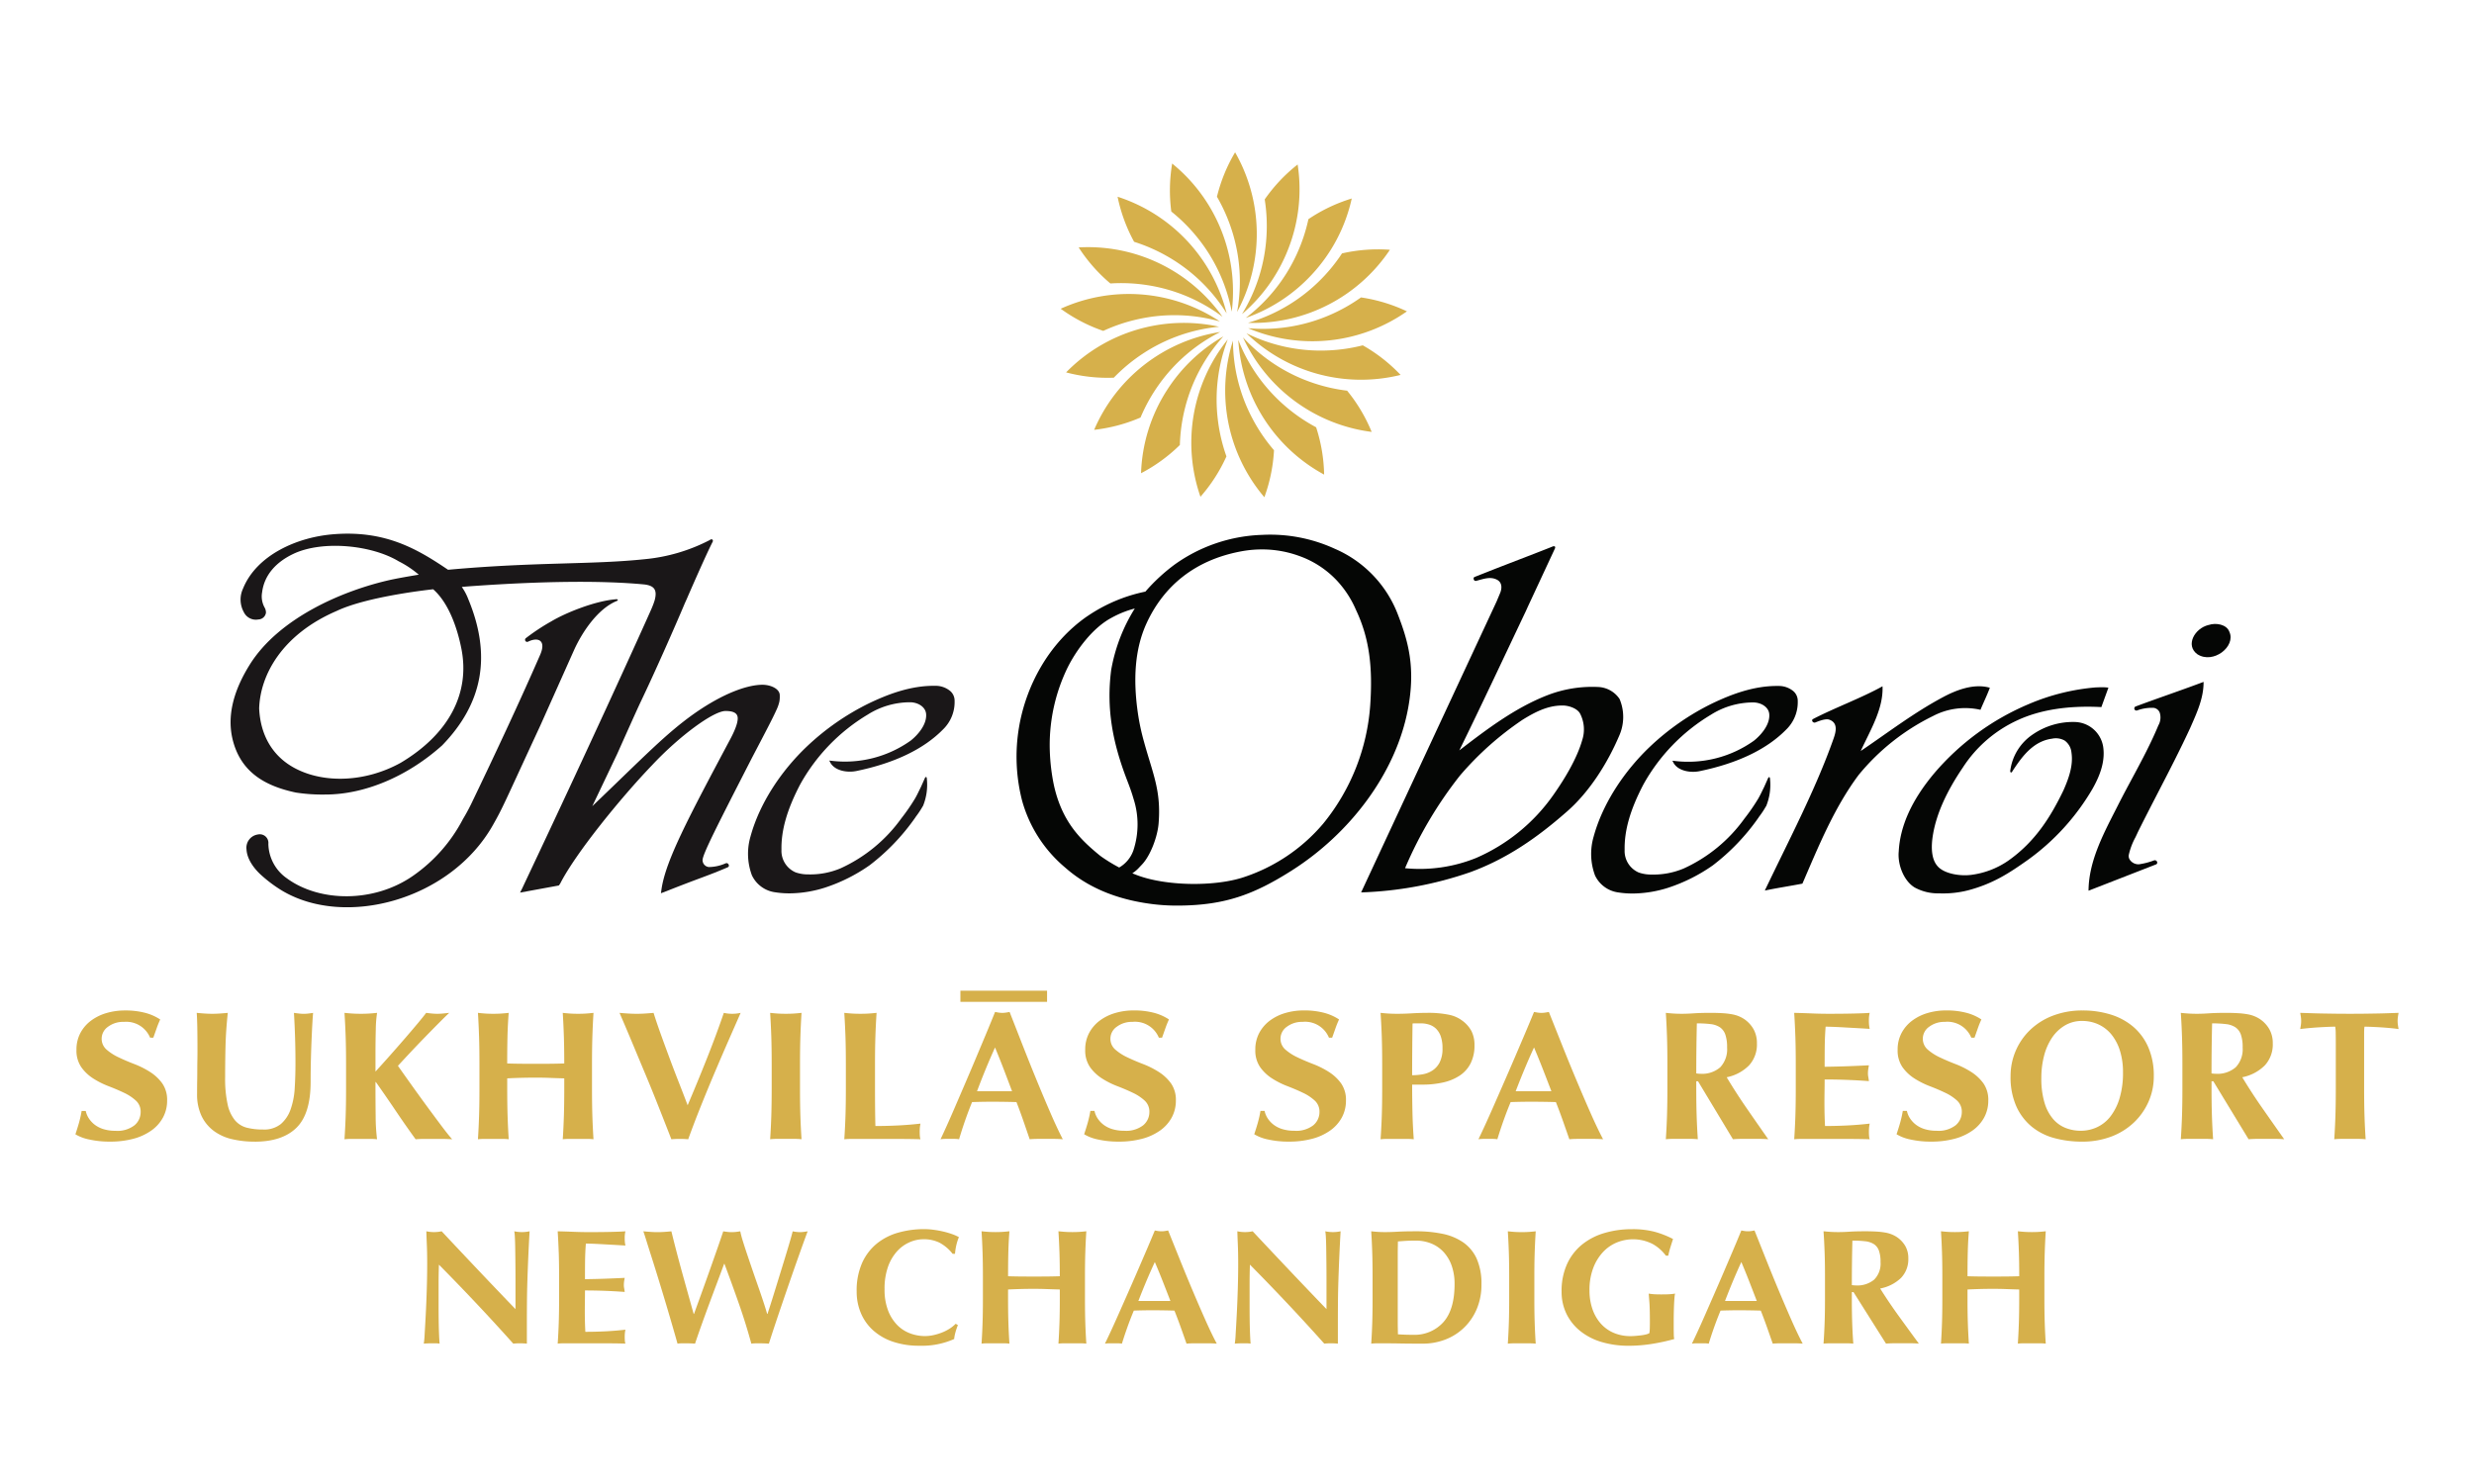 <svg xmlns="http://www.w3.org/2000/svg" xmlns:xlink="http://www.w3.org/1999/xlink" width="500" height="300" viewBox="0 0 500 300">
  <rect x="0" y="0" width="500" height="300" fill="#808080" stroke="none"/>
  <defs>
    <clipPath id="clip-path">
      <rect id="Rectangle_10" data-name="Rectangle 10" width="469.521" height="241.263" fill="none"/>
    </clipPath>
    <clipPath id="clip-Sukhvilas">
      <rect width="500" height="300"/>
    </clipPath>
  </defs>
  <g id="Sukhvilas" clip-path="url(#clip-Sukhvilas)">
    <rect width="500" height="300" fill="#fff"/>
    <g id="Group_15" data-name="Group 15" transform="translate(15.239 30.791)">
      <rect id="Rectangle_9" data-name="Rectangle 9" width="17.514" height="2.253" transform="translate(178.861 169.486)" fill="#d6b04b"/>
      <g id="Group_14" data-name="Group 14">
        <g id="Group_13" data-name="Group 13" clip-path="url(#clip-path)">
          <path id="Path_248" data-name="Path 248" d="M240.936,37.636a32.772,32.772,0,0,0,8.605,4.479,34.383,34.383,0,0,1,7.14-2.394,33.905,33.905,0,0,1,16.426.483,33.261,33.261,0,0,0-32.172-2.568" transform="translate(-41.807 -6.012)" fill="#d6b04b"/>
          <path id="Path_249" data-name="Path 249" d="M251.9,52.8a34.292,34.292,0,0,1,5.793-4.812A33.916,33.916,0,0,1,273.183,42.5a33.262,33.262,0,0,0-30.927,9.229A32.756,32.756,0,0,0,251.9,52.8" transform="translate(-42.036 -7.239)" fill="#d6b04b"/>
          <path id="Path_250" data-name="Path 250" d="M311.519,64.377a32.726,32.726,0,0,0-4.963-8.336,34.318,34.318,0,0,1-7.332-1.721,33.9,33.9,0,0,1-13.715-9.052,33.257,33.257,0,0,0,26.009,19.108" transform="translate(-49.541 -7.855)" fill="#d6b04b"/>
          <path id="Path_251" data-name="Path 251" d="M258.49,61.236a34.373,34.373,0,0,1,3.663-6.58,33.911,33.911,0,0,1,12.464-10.71,33.259,33.259,0,0,0-25.5,19.78,32.739,32.739,0,0,0,9.376-2.489" transform="translate(-43.226 -7.625)" fill="#d6b04b"/>
          <path id="Path_252" data-name="Path 252" d="M254.846,10.869a32.744,32.744,0,0,0,3.341,9.108,34.294,34.294,0,0,1,6.889,3.042,33.9,33.9,0,0,1,11.812,11.424,33.259,33.259,0,0,0-22.042-23.575" transform="translate(-44.22 -1.886)" fill="#d6b04b"/>
          <path id="Path_253" data-name="Path 253" d="M309.869,46.7a34.306,34.306,0,0,1-7.458,1.045,33.907,33.907,0,0,1-16.059-3.485,33.262,33.262,0,0,0,31.157,8.42,32.748,32.748,0,0,0-7.639-5.98" transform="translate(-49.687 -7.68)" fill="#d6b04b"/>
          <path id="Path_254" data-name="Path 254" d="M265.686,56.111a33.032,33.032,0,0,0-5.1,16.576,32.759,32.759,0,0,0,7.843-5.709,34.38,34.38,0,0,1,1.039-7.459,33.9,33.9,0,0,1,7.752-14.49,33.06,33.06,0,0,0-11.531,11.081" transform="translate(-45.216 -7.813)" fill="#d6b04b"/>
          <path id="Path_255" data-name="Path 255" d="M289.859,10.036a34.3,34.3,0,0,1,.354,7.523,33.907,33.907,0,0,1-4.948,15.671,33.073,33.073,0,0,0,9.29-13.017,33.037,33.037,0,0,0,1.961-17.233,32.733,32.733,0,0,0-6.657,7.057" transform="translate(-49.498 -0.517)" fill="#d6b04b"/>
          <path id="Path_256" data-name="Path 256" d="M318.866,38.31a32.785,32.785,0,0,0-9.284-2.817,34.247,34.247,0,0,1-6.576,3.67,33.906,33.906,0,0,1-16.234,2.552,33.26,33.26,0,0,0,32.094-3.405" transform="translate(-49.76 -6.159)" fill="#d6b04b"/>
          <path id="Path_257" data-name="Path 257" d="M245.33,23.253a32.738,32.738,0,0,0,6.406,7.285,34.367,34.367,0,0,1,7.523.348A33.907,33.907,0,0,1,274.4,37.271,33.26,33.26,0,0,0,245.33,23.253" transform="translate(-42.569 -4.025)" fill="#d6b04b"/>
          <path id="Path_258" data-name="Path 258" d="M267.928,12.448a34.37,34.37,0,0,1,5.325,5.326,33.913,33.913,0,0,1,6.886,14.92A33.264,33.264,0,0,0,268.1,2.748a32.761,32.761,0,0,0-.175,9.7" transform="translate(-46.442 -0.477)" fill="#d6b04b"/>
          <path id="Path_259" data-name="Path 259" d="M286.767,62.009a33.906,33.906,0,0,1-4.035-15.93,33.259,33.259,0,0,0,6.344,31.645,32.722,32.722,0,0,0,1.949-9.5,34.4,34.4,0,0,1-4.258-6.212" transform="translate(-48.785 -7.996)" fill="#d6b04b"/>
          <path id="Path_260" data-name="Path 260" d="M301.711,73.118a32.722,32.722,0,0,0-1.616-9.566A34.357,34.357,0,0,1,293.88,59.3a33.906,33.906,0,0,1-9.518-13.4,33.26,33.26,0,0,0,17.349,27.215" transform="translate(-49.342 -7.965)" fill="#d6b04b"/>
          <path id="Path_261" data-name="Path 261" d="M279.974,69.417a34.4,34.4,0,0,1-1.727-7.331,33.893,33.893,0,0,1,1.993-16.311,33.256,33.256,0,0,0-5.518,31.8,32.723,32.723,0,0,0,5.251-8.157" transform="translate(-47.348 -7.943)" fill="#d6b04b"/>
          <path id="Path_262" data-name="Path 262" d="M305.737,24.548a34.323,34.323,0,0,1-4.808,5.8,33.892,33.892,0,0,1-14.215,8.245,33.256,33.256,0,0,0,28.7-14.771,32.764,32.764,0,0,0-9.673.729" transform="translate(-49.75 -4.117)" fill="#d6b04b"/>
          <path id="Path_263" data-name="Path 263" d="M296.465,22.617a33.887,33.887,0,0,1-10.276,12.824,33.07,33.07,0,0,0,13.367-8.781A33.045,33.045,0,0,0,307.61,11.3a32.74,32.74,0,0,0-8.756,4.175,34.362,34.362,0,0,1-2.389,7.142" transform="translate(-49.659 -1.961)" fill="#d6b04b"/>
          <path id="Path_264" data-name="Path 264" d="M283.216,32.272A33.262,33.262,0,0,0,282.813,0a32.728,32.728,0,0,0-3.668,8.981,34.372,34.372,0,0,1,3.041,6.89,33.9,33.9,0,0,1,1.03,16.4" transform="translate(-48.436)" fill="#d6b04b"/>
          <path id="Path_265" data-name="Path 265" d="M199.82,154.794a18.179,18.179,0,0,1-1.413,2.137l-.157.238a43.266,43.266,0,0,1-9.2,9.6,34.141,34.141,0,0,1-9.024,4.521,24.12,24.12,0,0,1-6.562,1.146,18.348,18.348,0,0,1-3.471-.2,6.086,6.086,0,0,1-4.74-3.456,12.475,12.475,0,0,1-.272-7.839c1.852-6.767,6.239-13.274,11.336-18.131A50.629,50.629,0,0,1,188.986,134c3.546-1.687,8.268-3.594,13.347-3.508a4.611,4.611,0,0,1,3,1.046,2.579,2.579,0,0,1,.892,2.022,7.7,7.7,0,0,1-2.347,5.76c-3.891,3.956-9.777,6.8-17.488,8.394-1.851.383-4.423-.027-5.32-1.773l-.176-.34.392.042a22.889,22.889,0,0,0,16.078-4.082c1.467-1.168,3.315-3.3,3.1-5.425-.146-1.43-1.7-2.318-3.253-2.318h0a16.047,16.047,0,0,0-8.505,2.469,37.85,37.85,0,0,0-13.706,14.171c-2.641,5.064-3.839,9.252-3.764,13.179a4.732,4.732,0,0,0,2.846,4.564,7.611,7.611,0,0,0,2.6.415,15.745,15.745,0,0,0,6.477-1.22,30.8,30.8,0,0,0,12.286-10.086,40.407,40.407,0,0,0,2.784-4.03c.451-.777.75-1.456,1.2-2.357l.783-1.76c.134-.31.379-.339.4.052a11.433,11.433,0,0,1-.774,5.58" transform="translate(-28.539 -22.642)" fill="#1a1718"/>
          <path id="Path_266" data-name="Path 266" d="M50.11,165.819c6.626,4.761,17.523,4.869,25.365-.582a31.87,31.87,0,0,0,10.1-11.466,41.535,41.535,0,0,0,2.068-3.893c4.117-8.574,9.221-19.417,13.534-29.307,1.3-2.977-.422-3.673-2.448-2.667a.424.424,0,0,1-.393-.749,42.324,42.324,0,0,1,5.146-3.392c2.873-1.708,8.769-4.107,13.048-4.446.388-.039.468.219.154.35-3.84,1.539-7,6.292-8.63,9.886l-6.819,15.259c-7.54,16.272-7.526,16.5-9.6,20.165-8.6,15.22-29.973,20.872-42.692,13.2a27.605,27.605,0,0,1-4.347-3.292c-1.107-1.038-2.641-2.916-2.756-4.973a2.707,2.707,0,0,1,2.332-3.045,1.744,1.744,0,0,1,2.084,1.9,8.686,8.686,0,0,0,3.859,7.048" transform="translate(-7.258 -18.968)" fill="#1a1718"/>
          <path id="Path_267" data-name="Path 267" d="M122.84,108.858c-3.119,7-8.766,19.272-8.89,19.543-9.537,20.71-15.536,33.313-17.121,36.7l-.381.738,7.847-1.441.26-.369c3.111-6.124,12.3-17.42,18.6-23.975,5.444-5.82,12.363-10.926,14.809-10.926,1.269,0,2.471.236,2.477,1.477,0,.994-.572,2.517-1.748,4.661-8.241,15.493-12.8,24.08-13.652,29.86l-.117.841,1.079-.406c6.764-2.694,8.386-3.1,12.431-4.846.488-.207.1-1.009-.422-.8a8.594,8.594,0,0,1-3.384.756,1.4,1.4,0,0,1-1.29-1.384c0-1.181,2.781-6.641,10.057-20.834,2.869-5.474,4.166-7.958,4.851-9.493a8.126,8.126,0,0,0,.612-1.721,5.426,5.426,0,0,0,.081-1.162v-.114c0-1.379-1.928-2.139-3.488-2.139-2.905,0-7.732,1.576-13.787,5.818-5.751,4.07-10.1,8.681-20.612,18.726l5.04-10.582c1.145-2.565,3.953-8.869,4.837-10.716,2.7-5.646,6.649-14.559,8.839-19.759l.4-.888c1.15-2.658,3.982-9.119,5.194-11.468.214-.427-.155-.725-.559-.393a35.719,35.719,0,0,1-13.187,3.88c-10.806,1.135-21.821.515-39.716,2.134-6.2-4.2-12.619-7.955-22.9-7.2-7.754.553-15.835,4.343-18.528,10.983a5.242,5.242,0,0,0,.15,4.78,2.7,2.7,0,0,0,2.96,1.479,1.576,1.576,0,0,0,1.514-1.365,2.034,2.034,0,0,0-.267-1.033,4.647,4.647,0,0,1-.509-3.086c.434-3.454,2.752-6.071,6.3-7.764,5.851-2.788,15.808-1.823,21.308,1.5a20.026,20.026,0,0,1,4.054,2.7c-1.855.31-3.46.579-5.42.978-10.07,2.192-22.909,7.864-28.739,17.207-3.014,4.83-4.866,10.24-3.311,15.7,1.787,6.271,6.669,8.888,12.623,10.157a34.908,34.908,0,0,0,5.99.4c7.834,0,16.487-3.573,23.589-9.942,8.253-8.516,10-18.169,5.274-29.552a11.017,11.017,0,0,0-1.309-2.469c.963-.091,1.447-.128,3.369-.259,11.906-.81,24.338-1.128,33.562-.241,1.957.255,2.615,1.085,2.043,3.209a17.425,17.425,0,0,1-.817,2.1m-50.5,30.734c-7.106,3.94-15.5,4.231-21.39,1.1-4.556-2.422-6.983-6.731-7.223-12.1.221-6.779,4.636-14.932,15.649-19.684,6.357-3.025,19.517-4.389,19.517-4.389,3.084,2.7,4.866,7.714,5.722,12.1,1.711,8.781-2.385,17.073-12.275,22.972" transform="translate(-6.586 -16.185)" fill="#1a1718"/>
          <path id="Path_268" data-name="Path 268" d="M244.349,110.065c-7.658,5.339-12.3,13.941-13.72,22.45a35.735,35.735,0,0,0,.633,14.771,27.093,27.093,0,0,0,8.711,13.532c5.164,4.568,11.557,6.69,18.131,7.442a39.566,39.566,0,0,0,4.67.243c9.446-.035,15.328-2.227,22.994-7.092,11.584-7.353,21.1-19.55,23.527-32.891,1.515-8.33-.036-13.616-2.212-19.185a23.649,23.649,0,0,0-12.62-12.963,31.211,31.211,0,0,0-14.622-2.814,32.13,32.13,0,0,0-17.708,5.973,36.666,36.666,0,0,0-5.953,5.5,32.272,32.272,0,0,0-11.83,5.039m9.692-1.63a34.621,34.621,0,0,0-4.784,12.487c-.971,7.7.238,14.52,3.272,22.35.6,1.561.914,2.464,1.244,3.6a16.861,16.861,0,0,1-.018,10.468,6.477,6.477,0,0,1-2.87,3.461,33.169,33.169,0,0,1-3.515-2.138c-.348-.245-.581-.441-.842-.659-3.583-2.989-7.243-6.574-8.85-13.9a40.692,40.692,0,0,1-.836-7.91,35.791,35.791,0,0,1,3.6-15.78c1.675-3.384,4.973-8.028,8.929-10.115a19.811,19.811,0,0,1,4.67-1.86m21.222-11.5A22.886,22.886,0,0,1,279.7,96.5a21.815,21.815,0,0,1,7.5,1.3,19.31,19.31,0,0,1,7.495,4.8,20.447,20.447,0,0,1,4.011,6.05c2.711,5.7,3.438,11.486,2.924,19.2a42.605,42.605,0,0,1-9.526,24.1,35.634,35.634,0,0,1-16.393,10.924c-5.861,1.817-15.434,1.667-21.205-.518-.437-.166-.536-.208-.964-.383a6.692,6.692,0,0,0,1.427-1.217c.169-.177.369-.39.513-.541,1.75-1.841,3.158-5.667,3.372-8.328.536-6.668-1.176-10.017-2.96-16.527a45.276,45.276,0,0,1-1.229-5.759c-.986-6.843-.641-13.007,1.792-18.258,3.47-7.454,9.67-12.62,18.808-14.4" transform="translate(-39.935 -16.223)" fill="#050605"/>
          <path id="Path_269" data-name="Path 269" d="M406,154.832a18.227,18.227,0,0,1-1.412,2.137l-.157.238a43.309,43.309,0,0,1-9.206,9.6,34.137,34.137,0,0,1-9.024,4.521,24.132,24.132,0,0,1-6.563,1.146,18.338,18.338,0,0,1-3.47-.2,6.086,6.086,0,0,1-4.741-3.456,12.469,12.469,0,0,1-.271-7.839c1.852-6.767,6.239-13.274,11.335-18.131a50.644,50.644,0,0,1,12.675-8.809c3.547-1.687,8.268-3.594,13.347-3.508a4.612,4.612,0,0,1,3,1.046,2.582,2.582,0,0,1,.892,2.022,7.7,7.7,0,0,1-2.347,5.76c-3.892,3.956-9.777,6.8-17.489,8.394-1.851.383-4.422-.027-5.32-1.773l-.175-.34.391.042a22.888,22.888,0,0,0,16.078-4.082c1.468-1.168,3.316-3.3,3.1-5.425-.147-1.43-1.7-2.318-3.254-2.318h0a16.042,16.042,0,0,0-8.5,2.469,37.85,37.85,0,0,0-13.706,14.171c-2.641,5.064-3.839,9.252-3.764,13.179a4.733,4.733,0,0,0,2.845,4.564,7.616,7.616,0,0,0,2.6.415,15.738,15.738,0,0,0,6.476-1.22,30.8,30.8,0,0,0,12.286-10.086,40.427,40.427,0,0,0,2.784-4.03c.451-.777.75-1.456,1.2-2.357l.784-1.76c.134-.31.378-.339.4.052a11.415,11.415,0,0,1-.775,5.58" transform="translate(-64.316 -22.649)" fill="#050605"/>
          <path id="Path_270" data-name="Path 270" d="M468.784,147.916c-.2.307-.456.131-.379-.254a10.448,10.448,0,0,1,4.55-7.284,14.309,14.309,0,0,1,8.591-2.508,5.933,5.933,0,0,1,5.618,4.937c.407,2.618-.319,5.386-2.208,8.676a46.624,46.624,0,0,1-12.949,14.225c-3.674,2.6-6.958,4.81-12.085,6.175a20.388,20.388,0,0,1-5.918.625,9.767,9.767,0,0,1-4.924-1.185c-2.184-1.311-3.487-4.619-3.222-7.295.264-5.084,2.6-10.339,7.156-15.775a51.211,51.211,0,0,1,19.2-14.039,43.694,43.694,0,0,1,13.484-3.341c.184,0,.683-.021.86-.027a11.041,11.041,0,0,1,1.414.046l.262.039-1.425,3.925-.155-.008c-6.609-.331-12.242.56-16.764,2.651a26.083,26.083,0,0,0-11.067,9.557c-3.15,4.637-5.33,9.218-6.056,13.648-.4,2.414-.317,4.756.817,6.166,1.231,1.633,4.523,2.192,6.814,1.916a16.925,16.925,0,0,0,7.588-2.879c5.482-3.858,8.6-8.909,11.168-14.237,1.071-2.435,2.008-5.049,1.608-7.634a3.35,3.35,0,0,0-1.364-2.412,3.655,3.655,0,0,0-2.558-.384c-3.165.411-5.269,2.678-6.866,4.9-.429.6-1.021,1.469-1.193,1.775" transform="translate(-77.358 -22.703)" fill="#050605"/>
          <path id="Path_271" data-name="Path 271" d="M422.847,137.234c4.327-2.252,9.825-4.27,14.056-6.626.2,4.555-2.463,8.862-4.408,13.087,5.449-3.676,10.766-7.783,16.783-10.971,2.572-1.36,6.106-2.742,9.316-1.82-.547,1.5-1.28,2.968-1.892,4.458a13.994,13.994,0,0,0-9.614,1.268,44.926,44.926,0,0,0-15.039,11.938c-4.983,6.692-8.195,14.679-11.334,21.935-2.255.443-5.364.92-7.6,1.4,4.756-9.981,10.26-20.4,13.877-30.667.448-1.264,1.046-3.227-.87-3.887-.784-.27-2.322.388-2.789.569s-.909-.445-.481-.681" transform="translate(-71.682 -22.662)" fill="#050605"/>
          <path id="Path_272" data-name="Path 272" d="M352.989,96.457c-3.927,1.569-9.592,3.7-13.282,5.172-.693.278-1.571.612-2.387.947-.36.129-.163.9.317.779,1.409-.347,2.761-.917,4.116-.283,1.143.521,1.151,1.678.768,2.681l-.74,1.769L314.4,166.336a74.567,74.567,0,0,0,22.024-4.079c7.492-2.734,13.588-7.04,19.292-12.023,4.8-4.089,8.491-10.072,10.805-15.482a9.342,9.342,0,0,0,.113-7.52,5.49,5.49,0,0,0-4.188-2.417,25.062,25.062,0,0,0-10.549,1.718c-6.495,2.545-12.388,7.038-17.649,11.094,4.318-8.79,9.177-19.166,13.417-28.1l.417-.923,5.461-11.734c.209-.44-.009-.658-.56-.417m6.109,39.061c-1.049,3.725-3.52,7.822-5.826,11.1a37.049,37.049,0,0,1-15.647,12.768,30.416,30.416,0,0,1-14.34,2.06,81.861,81.861,0,0,1,11.1-18.731,62.626,62.626,0,0,1,12.672-11.292c2.321-1.431,4.937-2.852,7.915-2.864,1.355-.058,3.179.6,3.706,1.671a6.963,6.963,0,0,1,.421,5.287" transform="translate(-54.555 -16.72)" fill="#050605"/>
          <path id="Path_273" data-name="Path 273" d="M520.888,115.58c1.557-.533,3.706-.111,4.232,1.376,1.362,2.946-3.272,6.609-6.485,4.519-2.464-1.809-.525-5.224,2.252-5.9" transform="translate(-89.796 -20.017)" fill="#050605"/>
          <path id="Path_274" data-name="Path 274" d="M505.931,166.427l-13.657,5.322.007-.326c.134-5.561,2.77-10.729,5.321-15.725q.4-.784.793-1.562c.86-1.691,1.776-3.394,2.662-5.042,1.873-3.488,3.809-7.095,5.33-10.767a3.233,3.233,0,0,0,.265-2.608,1.543,1.543,0,0,0-1.207-.936,8.63,8.63,0,0,0-3.327.513.429.429,0,0,1-.354-.781c3.889-1.46,8.766-3.12,12.684-4.58l1.074-.4,0,.306c-.044,2.973-1.28,5.783-2.478,8.5l-.236.536c-2.025,4.378-4.285,8.755-6.471,12.987-1.36,2.636-2.765,5.36-4.1,8.055-.15.336-.312.677-.473,1.018a13.562,13.562,0,0,0-1.346,3.537,1.335,1.335,0,0,0,.226,1.051,2.114,2.114,0,0,0,1.833.883,14.433,14.433,0,0,0,3-.774c.6-.218.939.569.455.792" transform="translate(-85.418 -22.477)" fill="#050605"/>
          <path id="Path_275" data-name="Path 275" d="M9.834,212.211a5.082,5.082,0,0,0-3.264,1,2.939,2.939,0,0,0-1.262,2.343,2.876,2.876,0,0,0,.979,2.25,10.4,10.4,0,0,0,2.459,1.582q1.479.705,3.176,1.356a17.511,17.511,0,0,1,3.177,1.6,8.938,8.938,0,0,1,2.458,2.306,5.8,5.8,0,0,1,.979,3.477,7.1,7.1,0,0,1-.826,3.4,7.743,7.743,0,0,1-2.35,2.64,11.2,11.2,0,0,1-3.634,1.674,17.95,17.95,0,0,1-4.721.576,18.709,18.709,0,0,1-4.2-.428A8.765,8.765,0,0,1,0,234.935q.435-1.3.74-2.38a23.184,23.184,0,0,0,.522-2.343h.826a4.45,4.45,0,0,0,.653,1.543,5.171,5.171,0,0,0,1.218,1.284,5.654,5.654,0,0,0,1.784.874,8.1,8.1,0,0,0,2.35.316,5.63,5.63,0,0,0,3.851-1.116,3.477,3.477,0,0,0,1.241-2.678,3.013,3.013,0,0,0-.957-2.306,9.515,9.515,0,0,0-2.393-1.58Q8.4,225.861,6.7,225.21a16.855,16.855,0,0,1-3.133-1.581,8.617,8.617,0,0,1-2.393-2.287,5.893,5.893,0,0,1-.958-3.478,7.07,7.07,0,0,1,.8-3.422,7.542,7.542,0,0,1,2.155-2.491,9.81,9.81,0,0,1,3.111-1.526,13.066,13.066,0,0,1,3.721-.521,15.626,15.626,0,0,1,4.112.483,10.163,10.163,0,0,1,3.024,1.339q-.392.855-.674,1.655t-.718,2.027H15.1a5.217,5.217,0,0,0-5.266-3.2" transform="translate(0 -36.422)" fill="#d6b04b"/>
          <path id="Path_276" data-name="Path 276" d="M41.389,236.524a19.886,19.886,0,0,1-4.578-.5,9.925,9.925,0,0,1-3.7-1.674,8.156,8.156,0,0,1-2.47-3.013,10.124,10.124,0,0,1-.9-4.482q0-1.486.02-2.659t.019-2.176q0-1,.019-1.934t.019-1.933q0-3.014-.038-4.873t-.115-2.789c.511.05,1.034.093,1.57.13s1.06.057,1.57.057,1.035-.019,1.571-.057,1.06-.079,1.57-.13q-.383,3.608-.46,6.714t-.077,6.3a24.279,24.279,0,0,0,.5,5.467,7.569,7.569,0,0,0,1.474,3.217A4.657,4.657,0,0,0,39.78,233.7a13.012,13.012,0,0,0,3.294.372,5.364,5.364,0,0,0,3.6-1.115,6.911,6.911,0,0,0,1.973-2.976,15.493,15.493,0,0,0,.824-4.258q.152-2.4.153-5,0-2.565-.076-5.113t-.231-5.114c.358.05.7.093,1.035.13a8.11,8.11,0,0,0,.919.057,7.792,7.792,0,0,0,.958-.057c.307-.037.626-.079.958-.13q-.078.818-.154,2.194t-.153,3.18q-.077,1.8-.134,3.979t-.058,4.594q0,6.471-2.873,9.28t-8.428,2.808" transform="translate(-5.148 -36.524)" fill="#d6b04b"/>
          <path id="Path_277" data-name="Path 277" d="M72.1,231.429a38.685,38.685,0,0,0,.281,4.612,13.761,13.761,0,0,0-1.486-.074H67.282a13.734,13.734,0,0,0-1.485.074q.159-2.3.241-4.7t.081-5.486v-5.058q0-3.086-.081-5.485T65.8,210.49c.454.05.95.093,1.485.13s1.138.057,1.808.057,1.271-.019,1.807-.057,1.031-.079,1.486-.13a24.144,24.144,0,0,0-.26,3.347q-.061,2.233-.061,4.946v3.571q1.366-1.489,2.932-3.255t3.013-3.441q1.447-1.674,2.611-3.068t1.688-2.1c.375.05.749.093,1.125.13a11.109,11.109,0,0,0,1.125.057c.374,0,.756-.019,1.145-.057s.809-.079,1.265-.13q-.684.633-2.089,2.046t-2.994,3.049q-1.587,1.636-3.032,3.18T76.6,221.2q1.287,1.824,2.852,4.017t3.113,4.3q1.545,2.1,2.872,3.867t2.128,2.66q-1.165-.074-2.089-.074H81.924q-.865,0-1.748.074-2.049-2.825-4.017-5.746t-4.016-5.821h-.082q0,4.054.04,6.955" transform="translate(-11.417 -36.524)" fill="#d6b04b"/>
          <path id="Path_278" data-name="Path 278" d="M113,223.637q-1.442-.056-2.884-.055t-2.883.037q-1.442.037-2.883.112v2.12q0,3.087.076,5.485t.227,4.705a12.12,12.12,0,0,0-1.4-.074H99.834a12.08,12.08,0,0,0-1.4.074q.15-2.306.227-4.705t.076-5.485v-5.058q0-3.087-.076-5.485t-.227-4.817q.643.074,1.4.13t1.707.056q.948,0,1.708-.056t1.4-.13q-.19,2.417-.246,4.779t-.057,5.449q.986.037,2.371.055t3.432.019q2.049,0,3.339-.019t2.389-.055q0-3.086-.076-5.449t-.227-4.779q.645.074,1.4.13t1.707.056q.947,0,1.707-.056t1.4-.13q-.153,2.417-.228,4.817t-.076,5.485v5.058q0,3.087.076,5.485t.228,4.705a12.125,12.125,0,0,0-1.4-.074h-3.413a12.1,12.1,0,0,0-1.4.074q.151-2.306.227-4.705t.076-5.485v-2.12q-1.442-.037-2.883-.093" transform="translate(-17.079 -36.524)" fill="#d6b04b"/>
          <path id="Path_279" data-name="Path 279" d="M146.828,229.16q2.011-4.723,3.907-9.5t3.4-9.168a7.85,7.85,0,0,0,3.4,0q-.968,2.2-2.321,5.282t-2.824,6.546q-1.47,3.459-2.9,7.029t-2.553,6.694q-.774-.074-1.7-.074t-1.7.074q-.58-1.486-1.412-3.608t-1.779-4.5q-.948-2.38-1.992-4.873t-2.012-4.816q-.967-2.324-1.817-4.332t-1.47-3.422c.593.05,1.18.093,1.76.13s1.154.057,1.721.057,1.135-.019,1.7-.057,1.135-.079,1.7-.13q.657,2.084,1.488,4.389t1.722,4.7q.889,2.4,1.837,4.816t1.837,4.761" transform="translate(-23.088 -36.524)" fill="#d6b04b"/>
          <path id="Path_280" data-name="Path 280" d="M170.121,215.307q-.078-2.4-.232-4.817.657.074,1.431.13t1.741.056q.966,0,1.741-.056t1.431-.13q-.156,2.417-.232,4.817t-.078,5.485v5.058q0,3.087.078,5.486t.232,4.7a12.6,12.6,0,0,0-1.431-.074H171.32a12.574,12.574,0,0,0-1.431.074q.155-2.3.232-4.7t.078-5.486v-5.058q0-3.087-.078-5.485" transform="translate(-29.479 -36.524)" fill="#d6b04b"/>
          <path id="Path_281" data-name="Path 281" d="M188.255,215.307q-.081-2.4-.239-4.817.677.074,1.473.13t1.79.056q.994,0,1.791-.056t1.473-.13q-.16,2.417-.239,4.817t-.079,5.485v5.058q0,2.12.02,4.091t.06,3.422q2.269,0,4.537-.112t4.576-.372c-.053.274-.093.521-.119.744a10.915,10.915,0,0,0,0,1.86,2.558,2.558,0,0,0,.119.558q-1.074-.037-2.646-.055t-4.318-.019h-6.308q-.9,0-1.353.019c-.3.012-.564.031-.776.055q.159-2.3.239-4.7t.079-5.486v-5.058q0-3.087-.079-5.485" transform="translate(-32.624 -36.524)" fill="#d6b04b"/>
          <path id="Path_282" data-name="Path 282" d="M236.259,236q-.929-.074-1.76-.074h-3.288q-.832,0-1.644.074-.62-1.822-1.276-3.719t-1.393-3.794q-1.238-.036-2.476-.055t-2.475-.019q-1.007,0-2.011.019t-2.012.055q-.774,1.9-1.431,3.794T215.3,236a5.752,5.752,0,0,0-.909-.074h-1.837a7.42,7.42,0,0,0-1.006.074q.464-.966,1.238-2.678t1.7-3.868q.929-2.156,1.992-4.63t2.127-5q1.064-2.528,2.089-4.983t1.876-4.575c.258.05.5.093.735.131a4.906,4.906,0,0,0,1.47,0c.231-.037.477-.08.735-.131q1.237,3.161,2.65,6.769T231,224.119q1.431,3.477,2.785,6.6T236.259,236m-13.692-18.559q-1.007,2.232-1.9,4.408t-1.741,4.444h7.078q-.85-2.267-1.683-4.444t-1.76-4.408" transform="translate(-36.706 -36.485)" fill="#d6b04b"/>
          <path id="Path_283" data-name="Path 283" d="M256.506,212.211a5.082,5.082,0,0,0-3.264,1,2.94,2.94,0,0,0-1.262,2.343,2.876,2.876,0,0,0,.979,2.25,10.4,10.4,0,0,0,2.459,1.582q1.479.705,3.176,1.356a17.51,17.51,0,0,1,3.177,1.6,8.938,8.938,0,0,1,2.458,2.306,5.8,5.8,0,0,1,.979,3.477,7.1,7.1,0,0,1-.826,3.4,7.744,7.744,0,0,1-2.35,2.64,11.2,11.2,0,0,1-3.634,1.674,17.95,17.95,0,0,1-4.721.576,18.709,18.709,0,0,1-4.2-.428,8.765,8.765,0,0,1-2.807-1.06q.435-1.3.74-2.38a23.19,23.19,0,0,0,.522-2.343h.826a4.45,4.45,0,0,0,.653,1.543,5.171,5.171,0,0,0,1.218,1.284,5.654,5.654,0,0,0,1.784.874,8.1,8.1,0,0,0,2.35.316,5.63,5.63,0,0,0,3.851-1.116,3.477,3.477,0,0,0,1.241-2.678,3.013,3.013,0,0,0-.957-2.306,9.516,9.516,0,0,0-2.393-1.58q-1.436-.688-3.133-1.339a16.855,16.855,0,0,1-3.133-1.581,8.617,8.617,0,0,1-2.393-2.287,5.893,5.893,0,0,1-.958-3.478,7.07,7.07,0,0,1,.8-3.422,7.542,7.542,0,0,1,2.155-2.491,9.809,9.809,0,0,1,3.111-1.526,13.066,13.066,0,0,1,3.721-.521,15.626,15.626,0,0,1,4.112.483,10.162,10.162,0,0,1,3.024,1.339q-.392.855-.674,1.655t-.718,2.027h-.652a5.217,5.217,0,0,0-5.266-3.2" transform="translate(-42.802 -36.422)" fill="#d6b04b"/>
          <path id="Path_284" data-name="Path 284" d="M298.1,212.211a5.082,5.082,0,0,0-3.264,1,2.939,2.939,0,0,0-1.262,2.343,2.876,2.876,0,0,0,.979,2.25,10.4,10.4,0,0,0,2.459,1.582q1.479.705,3.176,1.356a17.511,17.511,0,0,1,3.177,1.6,8.939,8.939,0,0,1,2.458,2.306,5.8,5.8,0,0,1,.979,3.477,7.1,7.1,0,0,1-.826,3.4,7.743,7.743,0,0,1-2.35,2.64,11.2,11.2,0,0,1-3.634,1.674,17.95,17.95,0,0,1-4.721.576,18.709,18.709,0,0,1-4.2-.428,8.765,8.765,0,0,1-2.807-1.06q.435-1.3.74-2.38a23.182,23.182,0,0,0,.522-2.343h.826a4.451,4.451,0,0,0,.653,1.543,5.171,5.171,0,0,0,1.218,1.284,5.655,5.655,0,0,0,1.784.874,8.1,8.1,0,0,0,2.35.316,5.63,5.63,0,0,0,3.851-1.116,3.477,3.477,0,0,0,1.241-2.678,3.013,3.013,0,0,0-.957-2.306,9.516,9.516,0,0,0-2.393-1.58q-1.436-.688-3.133-1.339a16.855,16.855,0,0,1-3.133-1.581,8.617,8.617,0,0,1-2.393-2.287,5.893,5.893,0,0,1-.958-3.478,7.07,7.07,0,0,1,.8-3.422,7.542,7.542,0,0,1,2.155-2.491,9.809,9.809,0,0,1,3.111-1.526,13.066,13.066,0,0,1,3.721-.521,15.626,15.626,0,0,1,4.112.483,10.163,10.163,0,0,1,3.024,1.339q-.392.855-.674,1.655t-.718,2.027h-.652a5.217,5.217,0,0,0-5.266-3.2" transform="translate(-50.019 -36.422)" fill="#d6b04b"/>
          <path id="Path_285" data-name="Path 285" d="M319.482,220.792q0-3.086-.082-5.485t-.245-4.817q.7.076,1.514.131t1.841.056q1.431,0,2.966-.093t3.007-.093a20.559,20.559,0,0,1,4.542.391,6.6,6.6,0,0,1,2.577,1.134,6.338,6.338,0,0,1,1.923,2.157,6.2,6.2,0,0,1,.613,2.864,7.948,7.948,0,0,1-.777,3.645,6.472,6.472,0,0,1-2.189,2.474,9.934,9.934,0,0,1-3.334,1.394,18.643,18.643,0,0,1-4.213.446h-2.087q0,2.789.061,5.561t.266,5.485a14.3,14.3,0,0,0-1.513-.074h-3.682a14.294,14.294,0,0,0-1.514.074q.162-2.3.245-4.7t.082-5.486Zm12.191-3.16a7.1,7.1,0,0,0-.348-2.381,4.007,4.007,0,0,0-.941-1.543,3.565,3.565,0,0,0-1.391-.837,5.334,5.334,0,0,0-1.657-.26h-1.35a1.666,1.666,0,0,0-.369.037q-.041,2.678-.061,5.262t-.021,5.188a12.448,12.448,0,0,0,2.107-.185,5.3,5.3,0,0,0,1.984-.763A4.323,4.323,0,0,0,331.1,220.5a6.122,6.122,0,0,0,.573-2.864" transform="translate(-55.379 -36.524)" fill="#d6b04b"/>
          <path id="Path_286" data-name="Path 286" d="M368.279,236q-.946-.074-1.793-.074h-3.351q-.848,0-1.675.074-.631-1.822-1.3-3.719t-1.419-3.794q-1.263-.036-2.523-.055t-2.523-.019q-1.025,0-2.05.019t-2.05.055q-.789,1.9-1.459,3.794T346.911,236a5.951,5.951,0,0,0-.926-.074h-1.873a7.7,7.7,0,0,0-1.025.074q.472-.966,1.261-2.678t1.735-3.868q.946-2.156,2.03-4.63t2.169-5q1.084-2.528,2.129-4.983t1.912-4.575c.263.05.512.093.749.131a5.094,5.094,0,0,0,1.5,0c.236-.037.486-.08.749-.131q1.262,3.161,2.7,6.769t2.9,7.085q1.458,3.477,2.838,6.6T368.279,236m-13.956-18.559q-1.025,2.232-1.931,4.408t-1.775,4.444h7.214q-.867-2.267-1.715-4.444t-1.793-4.408" transform="translate(-59.532 -36.485)" fill="#d6b04b"/>
          <path id="Path_287" data-name="Path 287" d="M395.063,224.325v1.525q0,3.087.079,5.486t.236,4.7a13.275,13.275,0,0,0-1.459-.074h-3.548a13.265,13.265,0,0,0-1.459.074q.157-2.3.236-4.7t.079-5.486v-5.058q0-3.086-.079-5.485t-.236-4.817c.446.05.933.093,1.459.13s1.117.057,1.774.057q1.064,0,2.424-.094t3.371-.093q1.5,0,2.562.074a15.468,15.468,0,0,1,1.833.223,6.8,6.8,0,0,1,1.341.391,6.935,6.935,0,0,1,1.084.576,6.16,6.16,0,0,1,1.872,2.027,5.729,5.729,0,0,1,.69,2.883,6.273,6.273,0,0,1-1.577,4.426,8.739,8.739,0,0,1-4.533,2.417q1.892,3.163,4.061,6.3t4.337,6.229q-.907-.074-1.774-.074h-3.568q-.886,0-1.793.074l-7.056-11.715Zm6.229-6.843a7.764,7.764,0,0,0-.355-2.6,2.963,2.963,0,0,0-1.084-1.47,4.265,4.265,0,0,0-1.893-.65,22.451,22.451,0,0,0-2.779-.149q-.118,5.059-.118,10.117c.158.024.309.043.454.055s.282.019.414.019a5.54,5.54,0,0,0,3.982-1.321,5.3,5.3,0,0,0,1.379-4" transform="translate(-67.483 -36.524)" fill="#d6b04b"/>
          <path id="Path_288" data-name="Path 288" d="M420.536,215.307q-.079-2.4-.236-4.817,1.774.037,3.508.112t3.508.074q2.917,0,5.185-.056t3.056-.13a6.255,6.255,0,0,0-.158,1.562,8.391,8.391,0,0,0,.04.93c.026.223.065.471.118.744q-1.144-.074-2.5-.149t-2.641-.148q-1.282-.076-2.307-.112t-1.459-.037q-.157,2.046-.177,4.054t-.02,4.054q2.563-.037,4.632-.112t4.317-.186c-.079.422-.132.744-.158.967a6.033,6.033,0,0,0-.04.707,3.313,3.313,0,0,0,.06.614q.059.316.138.911-4.494-.335-8.949-.335,0,1.191-.02,2.38t-.02,2.38q0,2.419.118,4.649,2.248,0,4.494-.112t4.534-.372c-.054.274-.093.521-.118.744a10.924,10.924,0,0,0,0,1.86,2.518,2.518,0,0,0,.118.558q-1.065-.037-2.622-.055t-4.277-.019h-6.248q-.888,0-1.34.019c-.3.012-.559.031-.769.055q.156-2.3.236-4.7t.079-5.486v-5.058q0-3.087-.079-5.485" transform="translate(-72.929 -36.524)" fill="#d6b04b"/>
          <path id="Path_289" data-name="Path 289" d="M455.168,212.211a5.082,5.082,0,0,0-3.264,1,2.94,2.94,0,0,0-1.262,2.343,2.876,2.876,0,0,0,.979,2.25,10.4,10.4,0,0,0,2.459,1.582q1.479.705,3.176,1.356a17.511,17.511,0,0,1,3.177,1.6,8.939,8.939,0,0,1,2.458,2.306,5.8,5.8,0,0,1,.979,3.477,7.1,7.1,0,0,1-.826,3.4,7.744,7.744,0,0,1-2.35,2.64,11.2,11.2,0,0,1-3.634,1.674,17.951,17.951,0,0,1-4.721.576,18.709,18.709,0,0,1-4.2-.428,8.765,8.765,0,0,1-2.807-1.06q.435-1.3.74-2.38a23.182,23.182,0,0,0,.522-2.343h.827a4.45,4.45,0,0,0,.653,1.543,5.171,5.171,0,0,0,1.218,1.284,5.655,5.655,0,0,0,1.784.874,8.1,8.1,0,0,0,2.35.316,5.63,5.63,0,0,0,3.851-1.116,3.477,3.477,0,0,0,1.241-2.678,3.013,3.013,0,0,0-.957-2.306,9.515,9.515,0,0,0-2.393-1.58q-1.436-.688-3.133-1.339a16.856,16.856,0,0,1-3.133-1.581,8.617,8.617,0,0,1-2.393-2.287,5.893,5.893,0,0,1-.958-3.478,7.07,7.07,0,0,1,.805-3.422,7.541,7.541,0,0,1,2.155-2.491,9.809,9.809,0,0,1,3.111-1.526,13.066,13.066,0,0,1,3.721-.521,15.626,15.626,0,0,1,4.112.483,10.163,10.163,0,0,1,3.024,1.339q-.392.855-.674,1.655t-.718,2.027h-.652a5.217,5.217,0,0,0-5.266-3.2" transform="translate(-77.273 -36.422)" fill="#d6b04b"/>
          <path id="Path_290" data-name="Path 290" d="M473.213,223.22a12.9,12.9,0,0,1,3.983-9.41,13.636,13.636,0,0,1,4.59-2.864,16.52,16.52,0,0,1,5.995-1.041,18.885,18.885,0,0,1,5.652.818,12.952,12.952,0,0,1,4.552,2.455,11.441,11.441,0,0,1,3.054,4.146,14.29,14.29,0,0,1,1.119,5.858,12.6,12.6,0,0,1-1.082,5.207,13.08,13.08,0,0,1-3,4.222,13.592,13.592,0,0,1-4.571,2.808,16.392,16.392,0,0,1-5.842,1,21.155,21.155,0,0,1-5.633-.725,12.14,12.14,0,0,1-4.59-2.343,11.345,11.345,0,0,1-3.092-4.128,14.467,14.467,0,0,1-1.138-6.007m22.723-.818a14.334,14.334,0,0,0-.607-4.332,9.871,9.871,0,0,0-1.688-3.255,7.372,7.372,0,0,0-2.617-2.065,7.762,7.762,0,0,0-3.357-.725,6.666,6.666,0,0,0-3.471.912,8.152,8.152,0,0,0-2.6,2.473,11.734,11.734,0,0,0-1.612,3.664,17.633,17.633,0,0,0-.55,4.482,16.851,16.851,0,0,0,.646,5.02,8.974,8.974,0,0,0,1.745,3.291,6.483,6.483,0,0,0,2.541,1.8,8.338,8.338,0,0,0,3.036.558,7.8,7.8,0,0,0,3.262-.707,7.335,7.335,0,0,0,2.713-2.157,11.291,11.291,0,0,0,1.859-3.682,17.687,17.687,0,0,0,.7-5.281" transform="translate(-82.111 -36.422)" fill="#d6b04b"/>
          <path id="Path_291" data-name="Path 291" d="M521.051,224.325v1.525q0,3.087.08,5.486t.238,4.7a13.516,13.516,0,0,0-1.472-.074h-3.582a13.5,13.5,0,0,0-1.472.074q.159-2.3.239-4.7t.079-5.486v-5.058q0-3.086-.079-5.485t-.239-4.817c.45.05.941.093,1.472.13s1.127.057,1.791.057q1.075,0,2.447-.094t3.4-.093q1.512,0,2.587.074a15.762,15.762,0,0,1,1.85.223,6.516,6.516,0,0,1,2.447.967,6.183,6.183,0,0,1,1.89,2.027,5.688,5.688,0,0,1,.7,2.883,6.242,6.242,0,0,1-1.592,4.426,8.848,8.848,0,0,1-4.576,2.417q1.91,3.163,4.1,6.3t4.378,6.229q-.916-.074-1.791-.074h-3.6q-.9,0-1.81.074l-7.123-11.715Zm6.288-6.843a7.709,7.709,0,0,0-.358-2.6,2.961,2.961,0,0,0-1.1-1.47,4.327,4.327,0,0,0-1.91-.65,22.868,22.868,0,0,0-2.805-.149q-.12,5.059-.12,10.117c.16.024.312.043.458.055s.285.019.418.019a5.624,5.624,0,0,0,4.019-1.321,5.265,5.265,0,0,0,1.393-4" transform="translate(-89.334 -36.524)" fill="#d6b04b"/>
          <path id="Path_292" data-name="Path 292" d="M551.217,214.581a8.9,8.9,0,0,0-.1-1.3q-.58,0-1.431.037t-1.818.093q-.968.057-1.973.15t-1.856.2q.077-.408.135-.818a5.814,5.814,0,0,0,0-1.636c-.038-.273-.083-.545-.135-.818q1.314.037,2.379.074t2.165.055q1.1.02,2.4.038t3.114.018q1.817,0,3.113-.018t2.379-.038q1.082-.019,2.108-.055t2.224-.074c-.052.274-.1.545-.136.818a5.814,5.814,0,0,0,0,1.636c.039.274.083.546.136.818q-.775-.112-1.741-.2t-1.915-.15q-.948-.056-1.8-.093t-1.432-.037a3.84,3.84,0,0,0-.058.521c-.013.223-.019.483-.019.781V225.85q0,3.087.077,5.485t.232,4.705a12.591,12.591,0,0,0-1.431-.074h-3.481a12.574,12.574,0,0,0-1.431.074q.154-2.306.232-4.705t.077-5.485v-9.3q0-1.077-.019-1.971" transform="translate(-94.401 -36.524)" fill="#d6b04b"/>
          <path id="Path_293" data-name="Path 293" d="M85.878,270.494q0-2.281-.069-3.835t-.1-2.744a7.323,7.323,0,0,0,3.094,0q3.746,4,7.409,7.869t7.512,7.867v-6.082q0-1.62-.017-3.191t-.035-2.893q-.017-1.322-.069-2.28a10.632,10.632,0,0,0-.121-1.29,7.323,7.323,0,0,0,3.094,0q-.172,3.01-.275,5.438t-.172,4.579q-.069,2.151-.086,4.249t-.017,4.48v3.967q-.687-.067-1.409-.067a11.9,11.9,0,0,0-1.341.067q-7.084-7.935-15.025-15.968c-.023.641-.04,1.279-.051,1.918s-.017,1.289-.017,1.951v3.835q0,1.982.017,3.372t.051,2.346q.035.96.069,1.571t.069.975a5.152,5.152,0,0,0-.826-.067h-.79q-.792,0-1.582.067a17.651,17.651,0,0,0,.172-1.885q.1-1.618.223-3.951t.207-5.057q.086-2.727.086-5.241" transform="translate(-14.782 -45.794)" fill="#d6b04b"/>
          <path id="Path_294" data-name="Path 294" d="M118.144,268.2q-.071-2.134-.212-4.282,1.592.035,3.148.1t3.149.067q2.617,0,4.651-.05t2.741-.117a5.522,5.522,0,0,0-.141,1.389,7.564,7.564,0,0,0,.035.827c.024.2.059.419.107.661q-1.027-.066-2.246-.132t-2.37-.133q-1.149-.064-2.069-.1c-.614-.021-1.05-.033-1.309-.033q-.141,1.819-.16,3.6t-.017,3.6q2.3-.032,4.156-.1t3.874-.165c-.071.375-.119.661-.142.86a5.435,5.435,0,0,0-.035.628,2.928,2.928,0,0,0,.053.545c.036.187.076.457.124.81q-4.033-.3-8.03-.3,0,1.057-.017,2.115c-.012.707-.018,1.411-.018,2.117q0,2.148.107,4.132,2.016,0,4.032-.1t4.068-.331c-.048.243-.083.464-.107.662a9.856,9.856,0,0,0,0,1.653,2.3,2.3,0,0,0,.107.5q-.956-.035-2.352-.05t-3.838-.016h-5.607q-.8,0-1.2.016c-.271.012-.5.027-.69.05q.141-2.05.212-4.183t.071-4.875v-4.5q0-2.742-.071-4.875" transform="translate(-20.463 -45.794)" fill="#d6b04b"/>
          <path id="Path_295" data-name="Path 295" d="M153.8,274.279q-.791,2.1-1.6,4.282t-1.565,4.3q-.756,2.116-1.307,3.769-.791-.066-1.754-.066h-.893a6.132,6.132,0,0,0-.894.066q-.378-1.354-1-3.5t-1.341-4.561q-.723-2.414-1.479-4.877t-1.41-4.513q-.653-2.049-1.1-3.487c-.3-.96-.493-1.548-.584-1.77q.755.067,1.478.117t1.41.049q.687,0,1.393-.049t1.393-.117q.516,2.116,1.1,4.348t1.186,4.4q.6,2.166,1.169,4.2t1.049,3.752h.069q.755-2.083,1.632-4.513t1.7-4.761q.824-2.329,1.512-4.3t1.066-3.124q.446.067.86.117a7.6,7.6,0,0,0,1.719,0q.412-.05.86-.117a18.435,18.435,0,0,0,.516,1.951q.377,1.225.877,2.712t1.065,3.14q.568,1.654,1.135,3.273t1.049,3.074q.481,1.455.79,2.546h.069q.687-2.083,1.461-4.594t1.5-4.86q.723-2.348,1.307-4.3t.825-2.943a7.831,7.831,0,0,0,1.445.165,6.228,6.228,0,0,0,.774-.049q.394-.05.807-.117-.241.629-.756,2.05t-1.2,3.356q-.688,1.935-1.479,4.216t-1.581,4.594q-.792,2.315-1.531,4.53t-1.289,3.966q-.791-.066-1.753-.066H161.6a6.129,6.129,0,0,0-.893.066q-1.1-4.032-2.493-8.017t-2.94-8.116h-.069q-.62,1.686-1.41,3.785" transform="translate(-24.098 -45.794)" fill="#d6b04b"/>
          <path id="Path_296" data-name="Path 296" d="M211.021,284.206a7.885,7.885,0,0,0-.275,1.4,16,16,0,0,1-7.014,1.355,16.375,16.375,0,0,1-5.346-.81,11.424,11.424,0,0,1-3.989-2.28,9.816,9.816,0,0,1-2.492-3.489,11,11,0,0,1-.86-4.363,13.741,13.741,0,0,1,1.117-5.836,10.694,10.694,0,0,1,2.991-3.9,12.075,12.075,0,0,1,4.349-2.2,19.173,19.173,0,0,1,5.192-.694,14.516,14.516,0,0,1,1.891.132q1,.133,1.925.347a16.417,16.417,0,0,1,1.771.513,9.031,9.031,0,0,1,1.427.627,10.009,10.009,0,0,0-.533,1.669,12.36,12.36,0,0,0-.258,1.7h-.481a8.389,8.389,0,0,0-2.682-2.265,7.241,7.241,0,0,0-3.232-.678,6.983,6.983,0,0,0-2.768.6,7.4,7.4,0,0,0-2.527,1.818,9.256,9.256,0,0,0-1.839,3.123,13.089,13.089,0,0,0-.705,4.546,11.676,11.676,0,0,0,.722,4.347,8.527,8.527,0,0,0,1.874,2.942,7.121,7.121,0,0,0,2.613,1.669,8.558,8.558,0,0,0,2.94.529,8.115,8.115,0,0,0,1.685-.182,11.228,11.228,0,0,0,1.684-.5,8.952,8.952,0,0,0,1.565-.776,6.98,6.98,0,0,0,1.289-1.026l.447.264c-.184.463-.344.931-.482,1.405" transform="translate(-33.15 -45.704)" fill="#d6b04b"/>
          <path id="Path_297" data-name="Path 297" d="M234.782,275.6q-1.307-.05-2.613-.05t-2.613.033q-1.307.035-2.613.1v1.884q0,2.745.069,4.875t.207,4.183a11.24,11.24,0,0,0-1.272-.066h-3.094a11.22,11.22,0,0,0-1.272.066q.136-2.049.206-4.183t.069-4.875v-4.5q0-2.742-.069-4.875t-.206-4.282q.584.067,1.272.117t1.547.05q.859,0,1.547-.05t1.272-.117q-.172,2.151-.223,4.249t-.052,4.842q.894.035,2.149.05t3.112.016q1.857,0,3.026-.016t2.166-.05q0-2.744-.069-4.842t-.206-4.249q.584.067,1.272.117t1.547.05q.859,0,1.547-.05c.459-.033.882-.072,1.272-.117q-.138,2.151-.206,4.282t-.069,4.875v4.5q0,2.745.069,4.875t.206,4.183a11.231,11.231,0,0,0-1.272-.066h-3.094a11.22,11.22,0,0,0-1.272.066q.136-2.049.206-4.183t.069-4.875v-1.884q-1.308-.034-2.613-.083" transform="translate(-38.448 -45.794)" fill="#d6b04b"/>
          <path id="Path_298" data-name="Path 298" d="M274.359,286.593q-.848-.067-1.609-.066h-3.007q-.761,0-1.5.066-.567-1.62-1.168-3.306t-1.273-3.372q-1.133-.032-2.265-.05t-2.264-.017q-.92,0-1.839.017t-1.84.05q-.708,1.686-1.308,3.372t-1.1,3.306a5.339,5.339,0,0,0-.831-.066h-1.68a6.89,6.89,0,0,0-.92.066q.425-.859,1.132-2.38t1.556-3.438q.849-1.917,1.822-4.117t1.946-4.446q.972-2.248,1.91-4.43t1.716-4.066c.236.045.46.083.672.116a4.656,4.656,0,0,0,1.345,0c.212-.033.436-.071.672-.116q1.132,2.81,2.423,6.017t2.6,6.3q1.308,3.092,2.546,5.868t2.264,4.694m-12.522-16.5q-.92,1.984-1.733,3.918t-1.592,3.951h6.473q-.779-2.016-1.538-3.951t-1.61-3.918" transform="translate(-43.684 -45.759)" fill="#d6b04b"/>
          <path id="Path_299" data-name="Path 299" d="M284.194,270.494q0-2.281-.069-3.835t-.1-2.744a7.323,7.323,0,0,0,3.094,0q3.746,4,7.409,7.869t7.512,7.867v-6.082q0-1.62-.017-3.191t-.035-2.893q-.017-1.322-.069-2.28a10.634,10.634,0,0,0-.121-1.29,7.323,7.323,0,0,0,3.094,0q-.172,3.01-.275,5.438t-.172,4.579q-.069,2.151-.086,4.249t-.017,4.48v3.967q-.687-.067-1.409-.067a11.9,11.9,0,0,0-1.341.067q-7.084-7.935-15.025-15.968c-.023.641-.04,1.279-.051,1.918s-.017,1.289-.017,1.951v3.835q0,1.982.017,3.372t.051,2.346q.035.96.069,1.571t.069.975a5.152,5.152,0,0,0-.826-.067h-.79q-.792,0-1.582.067a17.634,17.634,0,0,0,.172-1.885q.1-1.618.223-3.951t.207-5.057q.086-2.727.086-5.241" transform="translate(-49.193 -45.794)" fill="#d6b04b"/>
          <path id="Path_300" data-name="Path 300" d="M317.143,273.072q0-2.743-.069-4.876t-.207-4.281q.585.066,1.273.116t1.547.05q1.134,0,2.544-.083t3.679-.083a26.1,26.1,0,0,1,5.381.512,11.313,11.313,0,0,1,4.177,1.736,8.081,8.081,0,0,1,2.716,3.289,12.329,12.329,0,0,1,.963,5.207,12.509,12.509,0,0,1-.945,4.959,11.376,11.376,0,0,1-2.579,3.785,11.184,11.184,0,0,1-3.782,2.4,12.668,12.668,0,0,1-4.589.827q-2.579,0-4.4-.033t-3.163-.033h-1.547a11.245,11.245,0,0,0-1.273.066q.138-2.049.207-4.183t.069-4.875Zm5.089,6.909v1.984q0,.96.017,1.752c.011.529.017.87.017,1.025q.516.033,1.237.066t1.788.033a7.828,7.828,0,0,0,6.155-2.546q2.269-2.545,2.27-7.7a11.055,11.055,0,0,0-.568-3.669,8,8,0,0,0-1.6-2.76,6.949,6.949,0,0,0-2.475-1.752,8.218,8.218,0,0,0-3.232-.612q-1.237,0-2.011.05t-1.565.116c0,.155-.007.5-.017,1.025s-.017,1.124-.017,1.785v11.207Z" transform="translate(-54.982 -45.794)" fill="#d6b04b"/>
          <path id="Path_301" data-name="Path 301" d="M350.48,268.2q-.069-2.134-.207-4.282c.39.045.813.083,1.273.117s.974.05,1.547.05,1.088-.016,1.546-.05.883-.072,1.273-.117q-.138,2.151-.207,4.282t-.069,4.875v4.5q0,2.745.069,4.875t.207,4.183a11.246,11.246,0,0,0-1.273-.066h-3.094a11.235,11.235,0,0,0-1.273.066q.138-2.05.207-4.183t.069-4.875v-4.5q0-2.742-.069-4.875" transform="translate(-60.778 -45.794)" fill="#d6b04b"/>
          <path id="Path_302" data-name="Path 302" d="M381.745,266.355a8.7,8.7,0,0,0-7.169-.264,7.993,7.993,0,0,0-2.784,1.934,9.817,9.817,0,0,0-1.977,3.223,12.447,12.447,0,0,0-.756,4.546,11.423,11.423,0,0,0,.567,3.669,8.669,8.669,0,0,0,1.633,2.926,7.378,7.378,0,0,0,2.613,1.935,8.568,8.568,0,0,0,3.542.694q.446,0,1.014-.05c.378-.034.744-.071,1.1-.116a7.525,7.525,0,0,0,.979-.182,2.359,2.359,0,0,0,.654-.249,7.218,7.218,0,0,0,.086-.991c.011-.4.017-.838.017-1.322q0-2.679-.1-3.951t-.138-1.736q.343.066.912.116t1.633.05q1.237,0,1.839-.05a9.421,9.421,0,0,0,.945-.116,5.805,5.805,0,0,0-.12.86q-.052.6-.086,1.372t-.052,1.653q-.017.876-.017,1.669v1.092q0,.827.017,1.537a5.749,5.749,0,0,0,.086,1.008,40.818,40.818,0,0,1-4.589.992,29.647,29.647,0,0,1-4.59.363,18.987,18.987,0,0,1-5.449-.743,12.589,12.589,0,0,1-4.3-2.183,10.224,10.224,0,0,1-2.82-3.47,10.116,10.116,0,0,1-1.014-4.579,13.09,13.09,0,0,1,1.084-5.5,10.882,10.882,0,0,1,2.991-3.934,12.945,12.945,0,0,1,4.521-2.364,19.317,19.317,0,0,1,5.639-.793,17.587,17.587,0,0,1,4.521.512,18.844,18.844,0,0,1,3.765,1.471q-.275.86-.533,1.685a16.726,16.726,0,0,0-.43,1.686H384.5a8.454,8.454,0,0,0-2.751-2.4" transform="translate(-63.059 -45.704)" fill="#d6b04b"/>
          <path id="Path_303" data-name="Path 303" d="M417.688,286.593q-.842-.067-1.594-.066h-2.979q-.755,0-1.489.066-.562-1.62-1.157-3.306t-1.261-3.372q-1.122-.032-2.243-.05t-2.242-.017q-.912,0-1.822.017t-1.822.05q-.7,1.686-1.3,3.372t-1.086,3.306a5.238,5.238,0,0,0-.824-.066h-1.664a6.764,6.764,0,0,0-.912.066q.42-.859,1.122-2.38t1.541-3.438q.842-1.917,1.805-4.117t1.927-4.446q.963-2.248,1.893-4.43t1.7-4.066c.233.045.455.083.666.116a4.566,4.566,0,0,0,1.331,0c.21-.033.432-.071.665-.116l2.4,6.017q1.278,3.206,2.575,6.3t2.523,5.868q1.226,2.777,2.243,4.694m-12.406-16.5q-.911,1.984-1.717,3.918t-1.578,3.951H408.4q-.771-2.016-1.525-3.951t-1.594-3.918" transform="translate(-68.591 -45.759)" fill="#d6b04b"/>
          <path id="Path_304" data-name="Path 304" d="M433.194,276.214v1.355q0,2.745.073,4.875t.221,4.183a12.8,12.8,0,0,0-1.358-.066h-3.3a12.788,12.788,0,0,0-1.358.066q.146-2.049.221-4.183t.074-4.875v-4.5q0-2.744-.074-4.876t-.221-4.282q.624.067,1.358.117t1.651.05q.991,0,2.257-.083t3.137-.083q1.395,0,2.385.067a14.982,14.982,0,0,1,1.707.2,6.127,6.127,0,0,1,2.256.86,5.573,5.573,0,0,1,1.743,1.8,4.9,4.9,0,0,1,.642,2.562,5.43,5.43,0,0,1-1.468,3.934,8.254,8.254,0,0,1-4.22,2.148q1.762,2.812,3.78,5.6t4.037,5.537q-.844-.067-1.651-.066h-3.321q-.826,0-1.669.066l-6.569-10.414Zm5.8-6.083a6.6,6.6,0,0,0-.331-2.314,2.634,2.634,0,0,0-1.009-1.306,4.075,4.075,0,0,0-1.761-.579,21.67,21.67,0,0,0-2.587-.132q-.11,4.5-.11,8.992.219.033.422.05c.135.012.263.017.385.017a5.309,5.309,0,0,0,3.707-1.174,4.58,4.58,0,0,0,1.284-3.554" transform="translate(-74.173 -45.794)" fill="#d6b04b"/>
          <path id="Path_305" data-name="Path 305" d="M469.393,275.6q-1.307-.05-2.613-.05t-2.612.033q-1.307.035-2.613.1v1.884q0,2.745.069,4.875t.207,4.183a11.241,11.241,0,0,0-1.272-.066h-3.094a11.221,11.221,0,0,0-1.272.066q.136-2.049.206-4.183t.069-4.875v-4.5q0-2.742-.069-4.875t-.206-4.282q.584.067,1.272.117t1.547.05q.859,0,1.547-.05t1.272-.117q-.172,2.151-.223,4.249t-.052,4.842q.894.035,2.149.05t3.112.016q1.857,0,3.026-.016t2.166-.05q0-2.744-.069-4.842t-.206-4.249q.584.067,1.272.117t1.547.05q.859,0,1.547-.05c.459-.033.882-.072,1.272-.117q-.138,2.151-.206,4.282t-.069,4.875v4.5q0,2.745.069,4.875t.206,4.183a11.231,11.231,0,0,0-1.272-.066H473a11.221,11.221,0,0,0-1.272.066q.136-2.049.206-4.183t.069-4.875v-1.884q-1.308-.034-2.613-.083" transform="translate(-79.157 -45.794)" fill="#d6b04b"/>
        </g>
      </g>
    </g>
  </g>
</svg>
